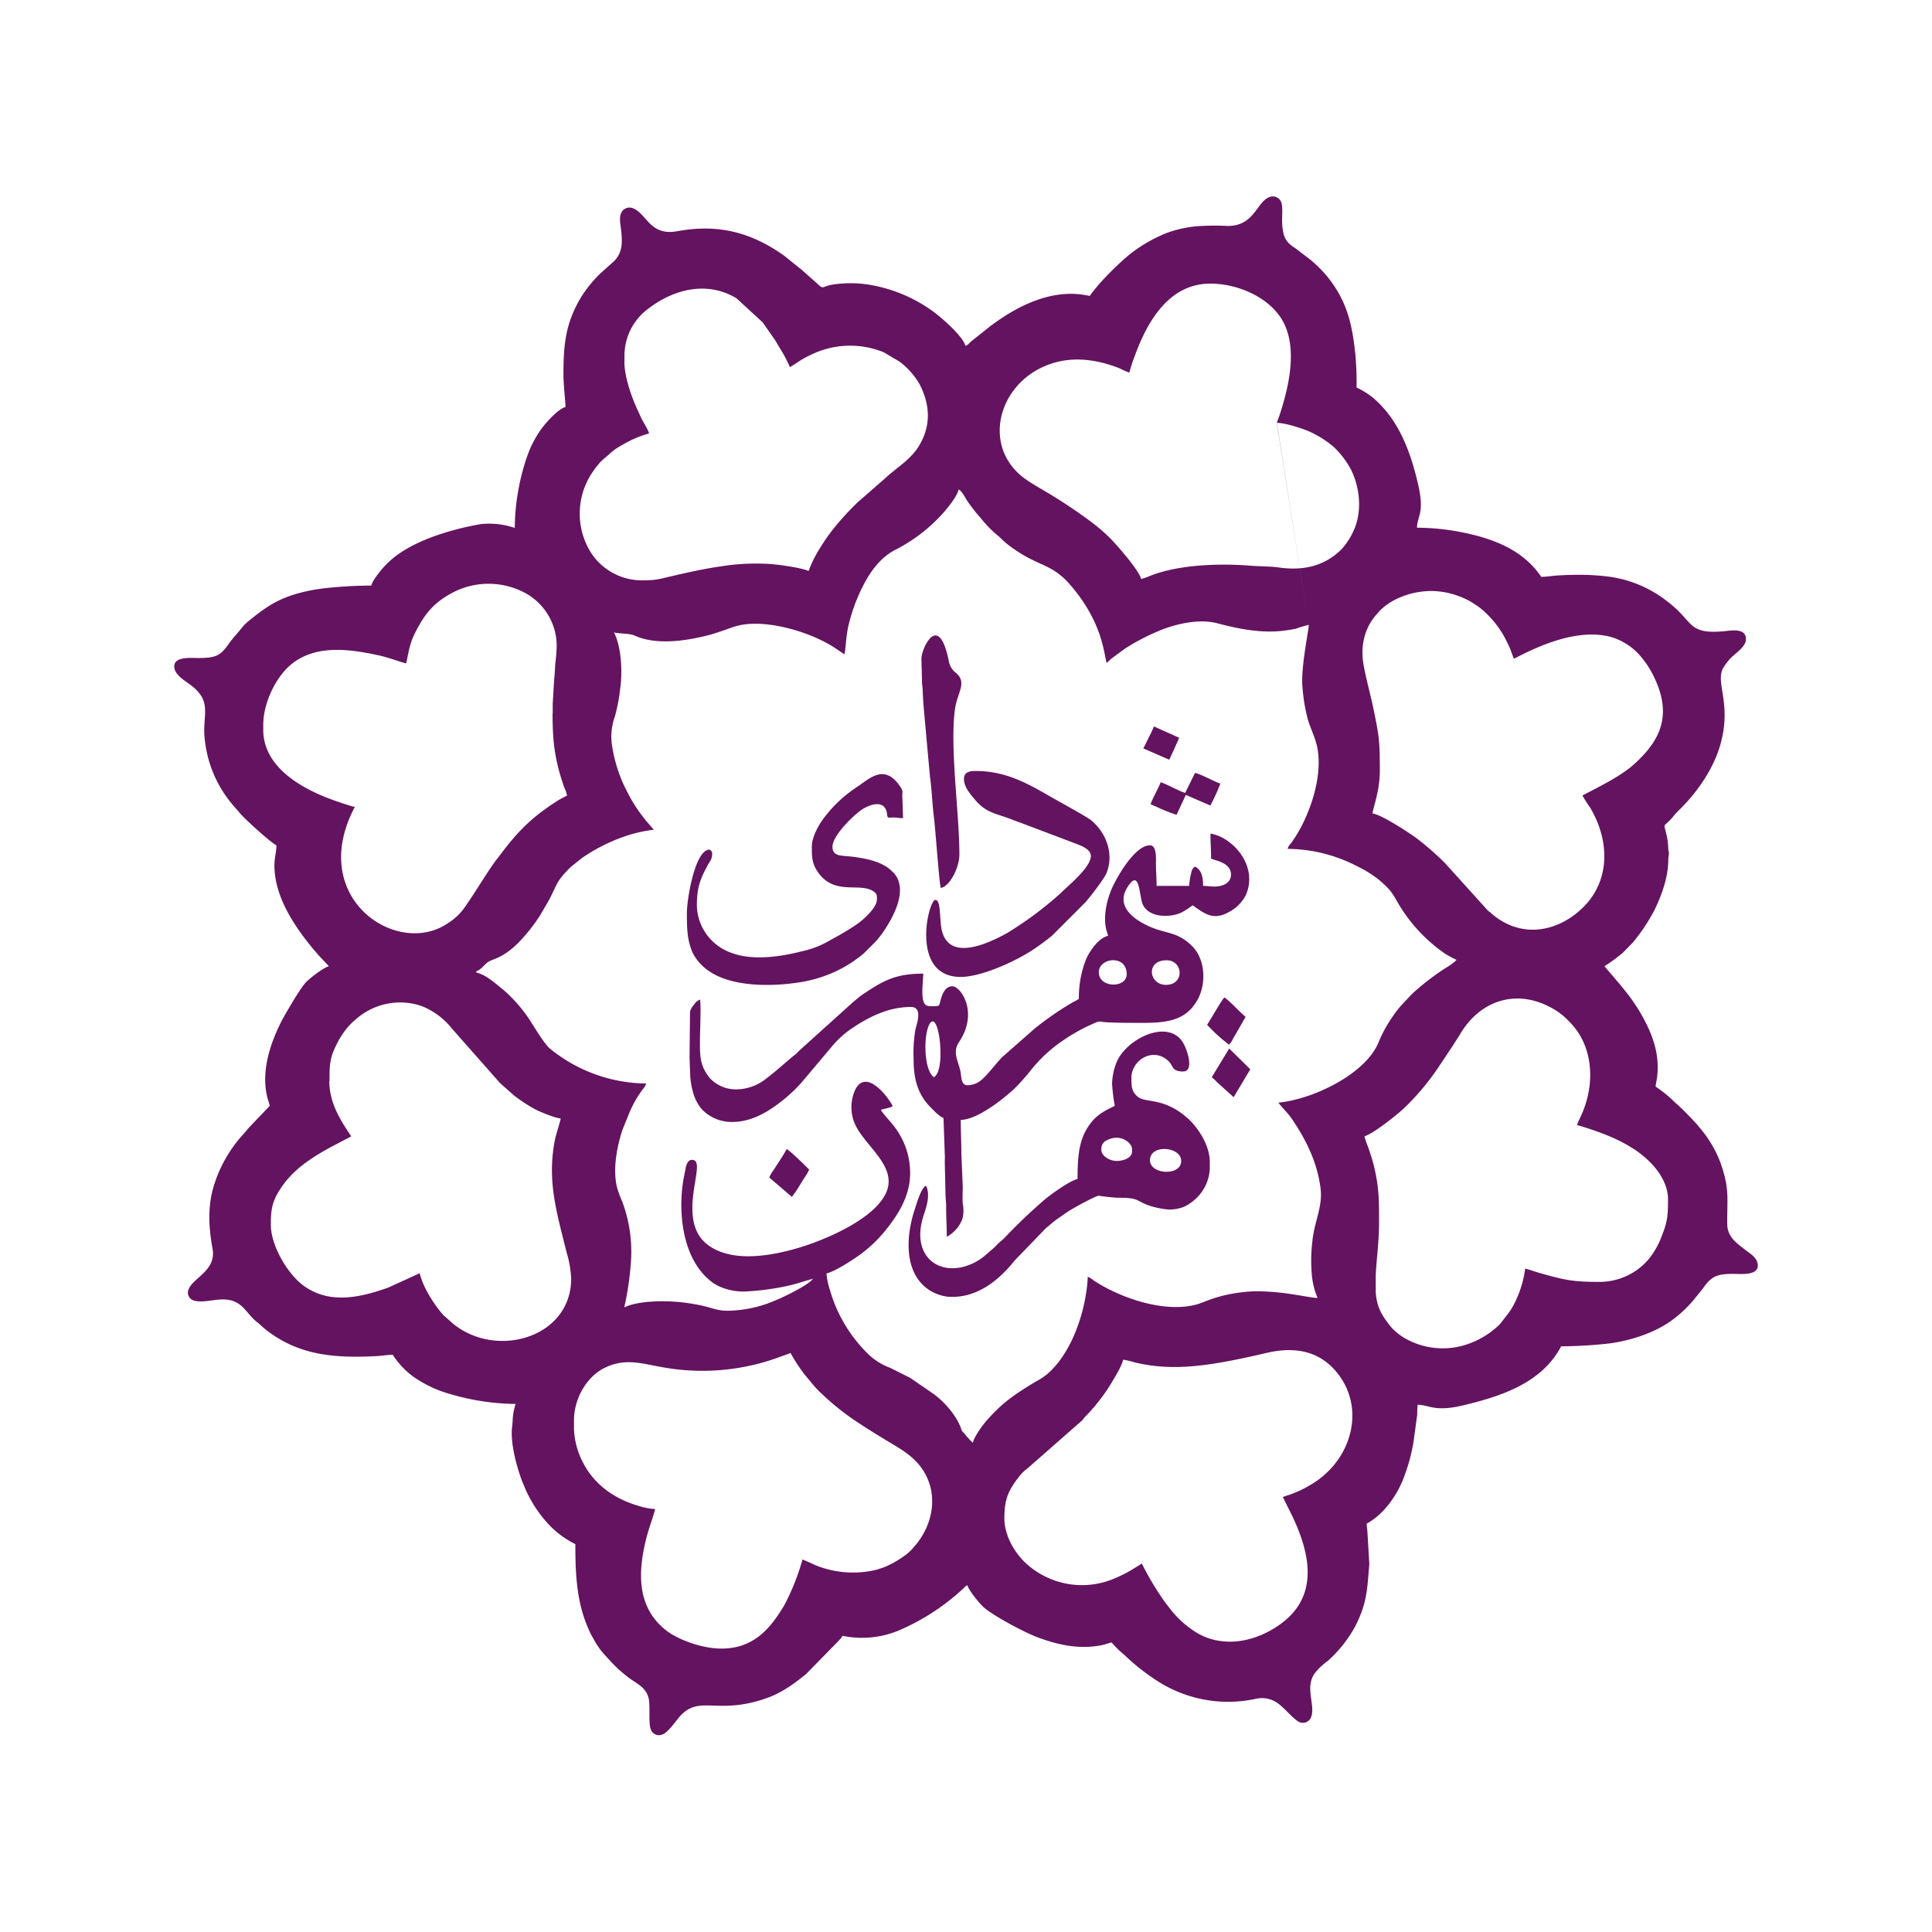 <svg xmlns="http://www.w3.org/2000/svg" viewBox="0 0 500 500"><defs><style>.cls-1{fill:none;}.cls-2{fill:#641360;fill-rule:evenodd;}</style></defs><g id="Layer_1-15" data-name="Layer 1"><rect class="cls-1" width="500" height="500"></rect></g><g id="Layer_1-17" data-name="Layer 1"><path class="cls-2" d="M148.55,370.26v-2.75c0-5.54,3.28-11.2,7.85-13.47,5.56-2.77,9.86-1.05,15.82-.07a57.68,57.68,0,0,0,29.87-2.9c.83-.32,1.79-.59,2.5-.93a42.93,42.93,0,0,0,3.67,5.62l2.11,2.54a24.14,24.14,0,0,0,2.26,2.37,65.69,65.69,0,0,0,10.43,8.14c1.93,1.29,3.7,2.35,5.7,3.58,4,2.47,7.7,4.24,10.26,8.32,3.71,5.94,2.53,13.28-1.68,18.68-.44.55-.72.8-1.11,1.3-1.19,1.57-4.88,3.88-7.1,4.77a18.77,18.77,0,0,1-3.72,1.09,25.79,25.79,0,0,1-14.73-1.63,31.48,31.48,0,0,0-3-1.31A59.27,59.27,0,0,1,203,415.38c-3.44,5.8-7.78,11.27-16.24,11.27-5.35,0-11.6-2.46-14.56-4.86-7.42-6-7.11-14.9-5-23.44.75-3,2-6.21,2.34-7.8a18.7,18.7,0,0,1-4.32-.84c-6.27-1.85-11.5-5.51-14.42-11.37a20.22,20.22,0,0,1-2.23-8.08ZM332,387.45l2,4c.73,1.47,1.32,2.77,1.92,4.27,3.57,8.89,4.22,18-4.17,24.32-6.22,4.69-14.91,6.79-22.1,2.47a25.53,25.53,0,0,1-6.94-6.3c-.45-.57-.76-1-1.2-1.55a74.3,74.3,0,0,1-6-10l-3.2,1.95a36.92,36.92,0,0,1-3.45,1.71,21.44,21.44,0,0,1-22.8-3.26c-3.34-2.83-6.13-7.57-6.13-12.09,0-5,1-7.21,3.8-10.81a12,12,0,0,1,2.26-2.21l14-12.29c.44-.45.53-.68.94-1.12a38.52,38.52,0,0,0,3.15-3.56,44.39,44.39,0,0,0,3.61-5.16c.84-1.39,2.64-4.37,3-5.94a23.32,23.32,0,0,1,2.92.69c7.84,1.92,15.31,1.3,23.11-.1,3.82-.69,7.34-1.46,10.94-2.31,7.51-1.77,14.22-.61,18.93,5.82,6.38,8.69,3.38,20.78-5.7,27.19a29.76,29.76,0,0,1-6.41,3.39c-.82.34-1.81.57-2.53.91Zm34.91-23.9M210.61,330.71m0,0,0,.06s-.07,0,0-.06ZM85.28,279.82c0-4,0-6,1.83-9.51a20.11,20.11,0,0,1,2.6-4.11A15.58,15.58,0,0,1,92,263.88a17.25,17.25,0,0,1,15.44-4,13.78,13.78,0,0,1,3.26,1.2,18.81,18.81,0,0,1,6.16,5l12.58,14.25,3.56,3.15a42.14,42.14,0,0,0,5.39,3.55c1,.57,5.36,2.38,6.7,2.41,0,.66-1.13,3.82-1.48,5.57-2.09,10.59.48,18.8,3,29a28.58,28.58,0,0,1,1.21,6.88c0,15.33-19.32,20.82-30.49,11.74l-2.57-2.25c-2.47-2.81-5.29-7.23-6.14-10.87l-8.15,3.72c-7,2.49-15.2,4.49-22-.57-4.19-3.13-8.38-10.4-8.38-15.7,0-4.11.38-6.16,2.65-9.56,4.37-6.55,11.66-9.87,18.16-13.31-2.78-4.14-5.67-8.66-5.67-14.27Zm322.88,11.35a77,77,0,0,1,7.93,2.72,40.48,40.48,0,0,1,7,3.64c4.13,2.76,8.59,7.44,8.59,12.9,0,4.18-.13,5.76-1.69,9.65a21,21,0,0,1-3.32,5.8,16.68,16.68,0,0,1-12.52,5.87c-7.11,0-9-.41-15.61-2.28-1.17-.32-2.63-.88-3.82-1.16a28.36,28.36,0,0,1-2.36,8.13,20.21,20.21,0,0,1-1.87,3.28l-2.34,3a22.06,22.06,0,0,1-10,5.64,19.7,19.7,0,0,1-14.75-2.13,15.44,15.44,0,0,1-3.48-2.88c-2.11-2.73-3.63-4.81-3.88-9V330c.23-4.7.86-8.51.86-13.76s0-8.49-1.1-13.51c-1-4.43-2.29-7-2.68-8.67,2.27-.6,9.05-6,10.79-7.78A64.26,64.26,0,0,0,372.4,276l3.71-5.57c.64-1.05,1.2-1.84,1.8-2.85,5.1-8.55,14.07-11.53,22.8-7.17a18,18,0,0,1,5.43,4c6.23,6.19,6.72,15.89,3.27,23.82-.25.57-.38.8-.64,1.42a9,9,0,0,0-.61,1.45ZM352.63,169.62a15.24,15.24,0,0,1,1.66-7.8,14,14,0,0,1,2.14-3c2.8-3.49,8.41-5.87,14.08-5.87a20.84,20.84,0,0,1,7.93,1.69,17.15,17.15,0,0,1,3.14,1.68,17.93,17.93,0,0,1,2.81,2.17,29,29,0,0,1,2.33,2.49,24.39,24.39,0,0,1,2,2.81c.63,1,1.1,2,1.67,3.14s1,2.67,1.43,3.56c7-3.71,16.8-7.87,25.07-5.65a16,16,0,0,1,7.39,4.65,25.11,25.11,0,0,1,3.31,4.78,29.7,29.7,0,0,1,1.3,2.82c3.48,8.72.54,14.84-6.08,20.77-3.46,3.11-9.44,6-13.28,8a31.48,31.48,0,0,0,2,3.15c4.91,8.24,5.43,18.6-1.79,25.78-5.4,5.37-13.2,7.68-20.15,4.07a17,17,0,0,1-3.94-2.76,4.89,4.89,0,0,1-1.16-1.08L373.9,223.3a77.37,77.37,0,0,0-7.15-6.26c-2.15-1.6-9.41-6.33-11.55-6.5.13-1.5,1.9-5.73,1.9-11.18,0-8.06-.24-9.16-1.88-17-.63-3-2.59-10-2.59-12.7ZM143,184.57c0,7.71.62,12.23,3,19.15a10.42,10.42,0,0,1,.76,2.17c-1.06.56-2,1-3,1.69-6.18,4-9.74,7.56-14.26,13.59-.35.46-.61.8-1,1.28-2.11,2.81-4.49,6.79-6.51,9.82s-3,4.81-6.81,7.12c-13.19,8-35.62-7.38-23.35-30.57a11.66,11.66,0,0,1-2-.56c-.66-.18-1.36-.43-2.07-.67-8.31-2.75-19.63-8.39-19.63-18.72V187.5c0-5.42,3.18-12.32,7.37-15.67,6.23-5,14.74-3.87,22-2.34,3.13.65,5.65,1.73,7.61,2.19.73-3.15.83-5,2.41-8.08,2.57-5.1,5.1-8,10.37-10.61a20.07,20.07,0,0,1,18.33.64A15.61,15.61,0,0,1,144.07,167a41,41,0,0,1-.31,4.32c-.16,1.48-.15,3-.33,4.32l-.39,6.48c0,.8,0,1.61,0,2.41ZM338.7,161.71a34.53,34.53,0,0,0-3.34,1,34.57,34.57,0,0,1-3.56.56c-5.79.62-11.56-.59-16.9-2-4.84-1.24-11.29.33-15.63,2.28a55.33,55.33,0,0,0-8.2,4.36l-3.56,2.63a10,10,0,0,1-1.08,1c-.71-1.49-.69-10.24-9.67-20.42a18.55,18.55,0,0,0-3.32-3c-3-2.09-5.91-2.62-10.18-5.46-3.94-2.61-3.67-3.05-5.71-4.61a33.58,33.58,0,0,1-3.83-4.08,41.51,41.51,0,0,1-3.39-4.34c-.47-.66-1.45-2.72-2.24-2.93-.4,1.73-2.48,4.28-3.56,5.56a42.33,42.33,0,0,1-12.6,9.92c-4.88,2.4-7.82,7.39-10,12.5a44.84,44.84,0,0,0-2.26,6.86c-.78,3.09-.72,6.06-1.13,7.8-.93-.62-1.82-1.24-2.78-1.86-6.35-4.08-18.41-7.66-25.7-5.3-2.4.78-4.54,1.66-7,2.28-5.78,1.44-12.89,2.45-18.32.24a6.71,6.71,0,0,0-1.69-.55c-1.32-.23-2.82-.17-4.16-.48,1.95,3.69,2.23,10.34,1.62,14.52a48.91,48.91,0,0,1-1.33,7.08,15.39,15.39,0,0,0-.86,7.16,37.91,37.91,0,0,0,2.73,9.82c.45,1.09.83,1.79,1.34,2.8a37.35,37.35,0,0,0,3.11,5.14c.61.84,1.16,1.55,1.79,2.33l1.92,2.21a36.62,36.62,0,0,0-8.31,2A46.26,46.26,0,0,0,150.68,222l-2.87,2.29c-4.31,4.15-3.63,5-6.13,9.34l-1.9,3.26a45.09,45.09,0,0,1-5.72,7.18c-4.16,4.11-6.54,4-7.9,5-.84.62-1.78,2-2.89,2.27v.35c2.64.61,5,2.93,7,4.47a38.19,38.19,0,0,1,6.4,7.18c1.51,2.22,4,6.62,5.69,8.07a40,40,0,0,0,24.87,9,3.62,3.62,0,0,1-.9,1.5,30.67,30.67,0,0,0-3.28,5.66l-1.94,4.77c-1.36,4.09-2.69,10.37-1.33,15.3a31,31,0,0,0,1.27,3.37,37.1,37.1,0,0,1,2.23,15.65,78.68,78.68,0,0,1-1.72,11.69c4-1.92,12-1.88,17.17-1,1.05.18,2.09.34,3.19.6,2.09.47,3.85,1.28,6.29,1.27a32,32,0,0,0,12.58-2.73c2-.78,8.55-4,9.6-5.52-2.27.52-3.75,1.24-7.46,2a66.22,66.22,0,0,1-10.42,1.28,15.57,15.57,0,0,1-5.92-1.14,10,10,0,0,1-2.89-1.75c-6.76-5.56-8.17-16.53-7-25,.18-1.33.48-2.51.72-3.92.14-.79.49-2.05,1.39-2.25a.82.82,0,0,1,.41,0,1,1,0,0,1,1,.77c1.11,3-4.76,15.87,3.3,21.46,6.57,4.56,16.91,2.36,23.17.51,6.41-1.9,19.86-7.37,22.76-14.55,2.81-7-6.46-12.3-8.49-18.24a10.88,10.88,0,0,1,.26-7.88c2.65-5.86,8.25,1,9.82,4-.88.59-2.2.61-3.09,1,1.11,1.67,2.75,3.16,4,5a19.49,19.49,0,0,1,3.39,14.05c-.82,4.69-3.19,8.35-6,11.89a34.9,34.9,0,0,1-6.85,6.56c-1.83,1.31-6.35,4.29-8.6,4.81a18.84,18.84,0,0,0,.89,4.26,37.52,37.52,0,0,0,9.47,16.16,16,16,0,0,0,6.12,4l5.15,2.58,6.12,4.2a23.34,23.34,0,0,1,6,6.6c.28.54.62,1.18.86,1.72.4.92.16,1,.89,1.69a26.46,26.46,0,0,0,2.37,2.61c.38-1.6,2.47-4.48,3.48-5.63,4.11-4.72,7.25-6.83,12.72-10.15a19.46,19.46,0,0,0,2.74-1.73c5.81-4.73,9.3-13.84,10.41-21.39a33.14,33.14,0,0,0,.4-4.08,6.3,6.3,0,0,1,1.47.93c7,4.64,18.38,8.5,26.69,6.26,1.14-.31,2.22-.82,3.41-1.24a35.81,35.81,0,0,1,7.31-1.79,40.91,40.91,0,0,1,4.09-.38c7.81-.1,13.92,1.66,16.51,1.72a19.78,19.78,0,0,1-1.54-6.7,40.25,40.25,0,0,1,.17-7.74c.46-5.35,2.81-9.11,2.11-14.15-.9-6.61-3.61-12.1-7.23-17.52-1.14-1.7-3.08-3.58-3.65-4.44a27.91,27.91,0,0,0,4.51-.82c7.67-1.86,18.47-7.53,21.43-14.84a34.22,34.22,0,0,1,3.73-6.76,22.42,22.42,0,0,1,2.27-2.89l2.49-2.67a63.93,63.93,0,0,1,7.15-5.74c1.12-.83,3.87-2.31,4.5-3.24a28.5,28.5,0,0,1-3-1.62,41.39,41.39,0,0,1-11.17-11.52c-1.17-1.74-2.09-3.91-3.55-5.39a28.28,28.28,0,0,0-2.41-2.23,29.16,29.16,0,0,0-5.52-3.43,39.57,39.57,0,0,0-18-4.52c.05-.66.53-1.05.88-1.52a35.58,35.58,0,0,0,4-7.2c2.24-5.15,4.16-12.73,2.46-18.72-.64-2.26-1.74-4.37-2.3-6.64a44.72,44.72,0,0,1-1.23-7.71C336.58,172.9,338.7,163.3,338.7,161.71Zm0,0-8.25-52.27,0,0c2.23,0,6.59,1.45,8.3,2.19a26.17,26.17,0,0,1,6.43,4.05,22.9,22.9,0,0,1,4.53,6c2.24,4.6,2.83,10.68.68,15.48a17.89,17.89,0,0,1-3.22,5c-4.52,4.5-10.17,5.61-16.45,4.67-1.62-.24-5.11-.27-7-.42-8.11-.66-18.7-.31-26.09,2.63a21.12,21.12,0,0,1-2.29.81c-.64-2.41-6.41-8.9-8-10.53a47.56,47.56,0,0,0-5-4.3,133.24,133.24,0,0,0-11.24-7.51c-1.94-1.17-4.05-2.32-5.84-3.62-10.93-7.89-7.34-23.6,4.82-29,6.4-2.87,13.23-2.14,19.8.49a19.27,19.27,0,0,0,2.38,1.05,41.69,41.69,0,0,1,1.35-4.14c3.2-8.86,8.8-18.89,19.62-18.89,7.34,0,15.66,3.75,18.92,10,3.72,7.1,1.3,17.1-1.06,24.23-.18.55-.54,1.37-.66,1.91ZM161.61,93.62V91.73a15.14,15.14,0,0,1,6.29-11.94c6.61-5,15.1-7.14,22.7-2.6l6.8,6.26,3.25,4.66c.66,1.11,1.28,2.18,2,3.35A36.85,36.85,0,0,1,204.42,95c2-1.08,2.47-1.86,6.37-3.61a23,23,0,0,1,17.92-.22l4.11,2.43c.41.32.84.65,1.22,1A19.22,19.22,0,0,1,238,99.47c2.67,5.16,3,10.51,0,15.64-2.25,3.88-6,5.92-8.89,8.64l-7,6.11a70.17,70.17,0,0,0-6.34,6.89,47.69,47.69,0,0,0-3.6,5.17,30.48,30.48,0,0,0-2.91,5.86c-1.89-.9-8.93-1.89-11.52-1.89a56.65,56.65,0,0,0-10.89.64c-4.61.66-8.3,1.5-12.77,2.52-4.06.93-4.14,1.14-8.32,1.14A15.73,15.73,0,0,1,153,143.13a19.06,19.06,0,0,1,.71-21.46,17,17,0,0,1,1.05-1.36,10,10,0,0,1,1.7-1.73c1.81-1.44,1.83-1.93,4.85-3.58a27.24,27.24,0,0,1,6.64-2.81c-.06-.8-1.63-3.15-2.06-4.13-.64-1.45-1.3-2.8-1.89-4.29-1-2.51-2.41-6.74-2.41-10.15ZM366.9,363.55c3.1.07,4.41,1.9,11.69.17,10.09-2.39,20.45-5.85,25.44-15.3a114.87,114.87,0,0,0,12.65-.76c5.88-.82,12.17-3,16.41-6.28a31.43,31.43,0,0,0,5.13-4.85l2.54-3.13c2.18-3.19,3.72-3.72,7.8-3.72,2,0,6.93.56,6.31-2.68-.33-1.71-2-2.58-3.19-3.53-2.09-1.67-4.65-3.26-4.67-6.68-.06-6.91.66-9.13-1.82-16.06a30.5,30.5,0,0,0-5.42-9,7,7,0,0,0-.53-.67c-1.85-2-3.73-4-5.77-5.76a31.79,31.79,0,0,0-5-4.08c.06-.73.25-1.54.37-2.38A18.23,18.23,0,0,0,429,276c0-5.43-2.38-10.44-5-14.78-.36-.59-.75-1.15-1.16-1.76-2.41-3.61-7-8.54-7.6-9.42a38.06,38.06,0,0,0,3.91-2.79c.37-.32.5-.36.86-.69l2.55-2.61a49.3,49.3,0,0,0,5.46-8.12c1.81-3.63,3.71-8.59,3.72-13.13a12.36,12.36,0,0,1,.16-1.58c.06-.79-.12-.72-.16-1.51a15.92,15.92,0,0,0-.35-3.09c-.82-4-1.2-2,1.43-4.95a14,14,0,0,1,1-1.2c.41-.42.7-.71,1.12-1.12,4.51-4.5,8.53-10.37,10.28-16.53,3-10.58-1.26-15.88.64-19.65a10.88,10.88,0,0,1,.88-1.36c.31-.41.68-.88,1-1.23,1.12-1.22,4-3,4.1-4.87.18-3.26-3.91-2.4-5.86-2.23-9.38.82-7.63-2.59-14.36-7.63a31,31,0,0,0-15.78-6.58,63.14,63.14,0,0,0-8.54-.4c-1.52,0-2.75.09-4.3.17-1.24.07-2.82.35-4.13.35-4.92-7.36-13.36-10.24-21.76-11.77a61,61,0,0,0-10.39-.95c.08-3.22,2.07-3.73.21-11.56-2-8.42-5-16.46-11.61-22.09a21.64,21.64,0,0,0-4.24-2.63,82,82,0,0,0-.32-8.63c-.83-7.93-2.21-13.79-7.19-20a33.12,33.12,0,0,0-4.47-4.47l-3.8-2.9c-1.58-1-2.59-1.87-3.11-3.78a15.33,15.33,0,0,1-.37-4.09c0-1.41.17-3.13-.28-4.19a2.33,2.33,0,0,0-3.17-1.16c-3.18,1.32-3.78,7.42-10.65,7.41a61.39,61.39,0,0,0-8.47.12,31.06,31.06,0,0,0-7.39,1.72,38.29,38.29,0,0,0-9.85,5.8,74.88,74.88,0,0,0-6.9,6.68A48.17,48.17,0,0,0,282,76.6c-9.44-2.2-18.66,2.51-25.71,7.81l-4.79,3.81c-.59.46-.93,1.08-1.65,1.28-.65-2.45-5.95-7.1-8.13-8.72a38.86,38.86,0,0,0-16.8-7.1,30.38,30.38,0,0,0-9.61,0c-2.58.45-2.11,1.39-3.84-.32L207.9,70.2c-.47-.48-.72-.6-1.2-1l-3.73-3c-8.4-6-17-8.34-27.7-6.36-7.06,1.29-7.82-4.43-11.41-5.93a2.38,2.38,0,0,0-3,1c-.6,1.12-.4,2.38-.22,3.8.44,3.52.68,6.48-1.72,8.87l-3.53,3.17a32.05,32.05,0,0,0-5,6.16c-4,6.64-4.57,12.14-4.57,20,0,2.83.52,6.76.52,8.42-1.81.49-4.73,3.7-5.85,5.16a27.08,27.08,0,0,0-3.93,7.24,54.05,54.05,0,0,0-2.33,8.68,55.61,55.61,0,0,0-1,10.22,20.39,20.39,0,0,0-8.69-1,70.57,70.57,0,0,0-13.41,3.61c-4.84,1.94-9.06,4.23-12.34,8.12-.81,1-2.39,2.9-2.69,4.18a115.32,115.32,0,0,0-12.65.76c-1.47.21-2.59.39-4,.69-6.94,1.53-10.21,3.77-15,7.64A14.23,14.23,0,0,0,62.16,163c-1,1.24-2.11,2.4-3,3.68-2.1,3-3.3,3.62-7.91,3.61-2,0-6.83-.48-6.07,2.8.43,1.89,3.08,3.32,4.5,4.45,5.48,4.32,2.46,7.85,3.36,14.17a30.9,30.9,0,0,0,6.71,16c.76,1,1.41,1.59,2.14,2.51,1.27,1.6,8,7.69,9.65,8.57,0,1.68-.52,3.16-.52,5.16,0,8,5,15.54,9.94,21.53.46.57.9,1,1.34,1.58l2.82,3c-1.38.37-4.62,2.83-5.88,4.08-1.5,1.49-5.72,8.8-6.5,10.36-2.78,5.58-5.09,12.39-3.68,19,.23,1.06.55,1.77.76,2.68l-5.38,5.63c-.43.46-.57.73-1,1.21a35.07,35.07,0,0,0-8.19,14.16c-1.55,5.25-1.22,10.62-.24,16,1.08,6-5.8,7.68-6.36,11.07a2.14,2.14,0,0,0,1.69,2.37c3.41.89,7.94-1.83,11.7,1,1.64,1.24,2.75,3.2,4.44,4.5.89.69,1.47,1.34,2.4,2.06,8.58,6.7,17.9,7.33,28.64,6.78,1.25-.06,2.82-.34,4.13-.34a21.15,21.15,0,0,0,5.33,5.67,31.44,31.44,0,0,0,7.37,3.81,61.78,61.78,0,0,0,19.1,3.24,14.64,14.64,0,0,0-.63,2.63c-.17,1.11-.12,2-.27,3.17-.56,4,1.08,10.18,2.48,13.95.31.83.68,1.55,1,2.41a32.91,32.91,0,0,0,5.95,9,24.17,24.17,0,0,0,6.92,5.12c0,8.68.43,15.85,3.91,23.08.23.5.5.91.79,1.45a21,21,0,0,0,2.82,4.05l2.15,2.32a33.9,33.9,0,0,0,4.8,4.14c1.87,1.26,3.79,2.27,4.45,4.67.58,2.11-.13,6.75.68,8.43a2.25,2.25,0,0,0,3,1.09c1.46-.57,3.31-3.36,4.38-4.57,5.08-5.78,9.5-.36,22.16-4.67,4.1-1.39,7.28-3.7,10.52-6.32l8.43-8.6c.51-.63.63-.54,1.05-1.35a24.75,24.75,0,0,0,14.84-1.49,58.08,58.08,0,0,0,16.69-11l.08-.08c.31-.29.25-.37.72-.49.35,1.31,3.15,4.79,4.34,5.8,2.74,2.3,10.61,6.51,14.2,7.8,5.15,1.86,10.35,3,16.06,1.92,1-.2,1.78-.52,2.71-.74a25.31,25.31,0,0,0,3.31,3.23,55.2,55.2,0,0,0,6.09,5.08c.86.64,1.76,1.22,2.66,1.8a33.76,33.76,0,0,0,25.23,4.49,7.06,7.06,0,0,1,5.45.95,8.77,8.77,0,0,1,1.25,1c1.26,1,3.46,3.7,4.8,4.14a2.27,2.27,0,0,0,2.79-1.23c1.33-3.09-1.68-7.6.95-11.43a17,17,0,0,1,3.44-3.26,33.51,33.51,0,0,0,6.95-8.7c3.24-6.22,3.2-9.72,3.78-16.35l-.5-8.42c-.06-.77-.17-1.47-.18-2.05,4.49-2.38,8.11-7.67,9.73-12.27a47.18,47.18,0,0,0,2.35-8.66l1-7.29A18.72,18.72,0,0,1,366.9,363.55Z"></path><path class="cls-2" d="M239.5,270.88c0-5.72,2.23-9.7,3.48-3.14.47,2.48,1,9.53-1.25,11.05-1.88-1.26-2.23-5.61-2.23-7.91Zm62.23-16c-4.38,0-5.32-6.36.18-6.36,4.32,0,4.74,6.36-.18,6.36Zm-17.36-3.26c0-3.78,7.22-4.7,7.22.51,0,3.68-7.22,3.61-7.22-.51Zm29.06-29.4c1,.48,5.15,1,5.15,4.12,0,2.26-2.25,3.1-4.29,3.1-1.25,0-1.73-.17-2.93-.17,0-2-.29-4.06-2.06-5-.81.54-.88,1-1.13,2.13a19,19,0,0,0-.42,2.86h-8.42c0-2.18-.18-3.71-.17-5.85,0-1.21.23-4.64-1.55-4.64-3.75,0-8.11,7.49-9.57,10.54s-2.56,7.39-1.8,11c.16.78.37,1.17.54,1.87-2.48.58-4.78,3.94-5.73,6.14a27.07,27.07,0,0,0-1.84,10.19c-.64.44-1.25.7-2,1.13a80.63,80.63,0,0,0-9.35,6.48l-8.42,7.39c-1.84,1.83-4.27,5.32-6.19,6.53a5.78,5.78,0,0,1-2.79.82c-1.95,0-1.55-2.43-2-4.05-.66-2.56-1.93-4.65-.27-7.12,5.16-7.65.47-14.44-1.71-14.44s-2.84,2.7-3.24,4.33c-.17.71-.28.83-1.75.83-1,0-1.91.07-2.36-.91-.78-1.66-.25-5.66-.18-7.52-7.31,0-10.43,1.89-15.55,5.29-.91.6-1.73,1.35-2.6,2.05l-13.65,12.31c-.48.41-.75.8-1.22,1.18-2.77,2.21-4.82,4.22-7.81,6.46a12.37,12.37,0,0,1-8.38,2.63,9.23,9.23,0,0,1-6.05-2.9c-2.56-3.21-2.55-5.61-2.55-9.65,0-1.78.35-9.94,0-10.66a3,3,0,0,0-1.48,1.27,4.58,4.58,0,0,0-1.08,1.83L178.46,273c0,2,.13,3.67.17,5.5a20.8,20.8,0,0,0,.9,4.77,11.41,11.41,0,0,0,2,3.69,10.66,10.66,0,0,0,8,3.4c5.42,0,9.89-3.11,13-5.57a37.67,37.67,0,0,0,4.79-4.5l8-9.5a24.8,24.8,0,0,1,5.68-5c4.42-2.93,9.32-5.19,14.75-5.19,3.19,0,1.48,4.36,1.14,5.94a37.24,37.24,0,0,0-.45,7.64c0,5.3,1.19,9.21,4.51,12.51.74.73,2.23,2.35,3.23,2.62l.33,9.46c.05.62,0,1.42,0,2.06l.17,7.74c0,1.49.18,2.28.18,3.78,0,2.8.17,5,.17,7.73a8.79,8.79,0,0,0,4.06-4.7,9.18,9.18,0,0,0,.07-3.9c-.11-1.33,0-3.09,0-4.47l-.36-8.41c0-3.11-.16-5.75-.16-8.78,4.13,0,10.88-5.23,14-8.2a53.87,53.87,0,0,0,4.21-4.73,36.73,36.73,0,0,1,6.72-6.52,47.6,47.6,0,0,1,9.94-5.7,2.61,2.61,0,0,1,1.85-.2c1.53.25,8.31.25,10.42.25,6.49,0,11.23-.71,14.15-6,2.32-4.17,2-10.47-1.39-13.85-4.45-4.43-7.52-2.8-13.33-6.26-3.65-2.18-5.83-5.2-3.43-9,3.22-5.14,3,2.21,3.94,4.39,1.49,3.48,6.92,3.59,10,2.18a19.71,19.71,0,0,0,2.92-1.89c2.83,1.9,5.21,4.17,9.45,1.72a10.33,10.33,0,0,0,4.31-4.3c2.46-5.54-.43-11.43-5.3-14.48a11,11,0,0,0-3.82-1.51C313.25,218.06,313.43,219.83,313.43,222.23Z"></path><path class="cls-2" d="M297.61,300.28c0-4.24,8.08-3.59,8.08.17,0,4-8.08,3.54-8.08-.17Zm-12.55-2.75a2.29,2.29,0,0,1,1.25-2.36c3.65-2,6.66.63,6.66,2.19v.69c0,1.51-2,2.4-4,2.4-1.78,0-3.95-1.27-3.95-2.92Zm2.75-17a48.07,48.07,0,0,0,.69,5.67c-3.31,1.59-5.56,2.8-7.63,6.65-1.88,3.52-2,8.2-2,12.27-2,.47-6.49,3.68-8.37,5.21a140,140,0,0,0-10.5,10c-.65.66-1.16,1-1.81,1.63a16.53,16.53,0,0,1-1.77,1.67l-1.85,1.59a15.35,15.35,0,0,1-2.06,1.37c-8.68,4.64-17.21-1-13.42-12.22.74-2.22,1.69-5.18.58-7.49-1.26.33-2.59,5.09-2.95,6.16-2.32,7-2.95,16.95,4.33,21.17a11.69,11.69,0,0,0,4.13,1.37c7.33.59,13.15-4,17.43-9.38l8.1-8.39c.55-.43,1-.81,1.51-1.25a18.83,18.83,0,0,1,1.56-1.19c1.13-.78,2.08-1.5,3.27-2.23.95-.59,6.55-3.69,7.32-3.69a45.4,45.4,0,0,0,4.81.52c6,0,4.55.81,8.53,2.13a22.07,22.07,0,0,0,4.44.9,9.88,9.88,0,0,0,4.43-.76,11.8,11.8,0,0,0,3.11-2.22,11.33,11.33,0,0,0,3.4-7.45v-2.22c-.17-3.93-2.69-8.05-5.45-10.71l-1.5-1.26c-5.57-4.23-9.59-3-11.55-4.44-1.76-1.33-1.79-2.91-1.79-4.92,0-4.82,5.81-8.18,9.67-4.34,1.23,1.22.76,2.62,3.74,2.62s1-5.94-.2-7.7c-4-6-14.66-.63-17.07,5.39A15.82,15.82,0,0,0,287.81,280.51Z"></path><path class="cls-2" d="M210.1,219c0,2.78,0,4.6,1.78,7,4.41,5.86,10.75,2.2,14.31,4.78.87.62.75,1.28.75,2,0,2.17-3.43,5.11-4.83,6.17a66.77,66.77,0,0,1-6.86,4.14,24.72,24.72,0,0,1-7.87,3.14c-5.1,1.31-12.29,2.41-17.62.53a13.62,13.62,0,0,1-4.67-2.55,13.26,13.26,0,0,1-4.74-9.71c0-4.63.7-6.68,2.81-10.6.67-1.25,1.15-1.44,1.15-3.15a1.16,1.16,0,0,0-.69-.86c-3.76,0-5.85,12.78-5.85,16.33,0,3.83,0,7.07,1.55,10.49a12.83,12.83,0,0,0,4.37,4.74c5.71,3.8,15,3.86,21.62,3a37.46,37.46,0,0,0,6.16-1.24,33,33,0,0,0,12-6.41l2.76-2.74c.33-.38.61-.57.92-1,.59-.73,1.09-1.35,1.63-2.16,2.29-3.45,5.56-9.38,3.45-13.64a5.86,5.86,0,0,0-1.53-1.9c-2.42-2.44-6.93-3.28-10.42-3.68-2.64-.3-4.84,0-4.84-2.55,0-2.72,5-7.79,7.49-9.52,1.28-.89,4.54-2.49,6-.66a3.38,3.38,0,0,1,.64,1.94c.17,1.05.52.63,1.73.68.83,0,1.34.17,2.41.17l-.16-5c-.18-2.09.39-1.76-.66-3.29-3.88-5.64-7.47-2.31-10.77,0a34.19,34.19,0,0,0-9.35,8.87C211.79,213.66,210.1,216.81,210.1,219Z"></path><path class="cls-2" d="M249.47,201.6c0,2.09,1.71,4,2.87,5.38,3,3.51,5.29,3.44,9.63,5.15.81.33,1.56.59,2.39.88l14.21,5.38c1.51.6,3.74,1.45,3.74,3.15,0,3-6.05,7.81-7.78,9.58a91.56,91.56,0,0,1-14,10.42c-4.46,2.42-14.88,7.58-16.81-.85-.61-2.67-.15-7.8-1.65-7.8-1.81,0-6.64,19.94,6.54,19.94,5.45,0,14.38-4.14,18.74-7.05a60.49,60.49,0,0,0,4.94-3.65l8.6-8.6c1.18-1.33,4.8-6,5.42-7.47,2.12-5-.06-10.67-4-13.83-.89-.73-6.95-4.09-8.91-5.19-5.83-3.24-12.06-7.51-20.86-7.51C250.83,199.53,249.47,199.84,249.47,201.6Z"></path><path class="cls-2" d="M238.46,170.48l.17,6.53a15.59,15.59,0,0,1,.18,1.89c0,2.21.64,8.3.85,11l1,10.89c.46,3.26.64,7.63,1.05,10.81.38,2.93,1.38,17.37,1.77,18.17,2.13-.18,4.81-5.1,4.81-8.6,0-10.65-2.53-28-1.13-37.75.62-4.33,3.38-6.94-.07-9.52a5.08,5.08,0,0,1-1.59-3.06,27.4,27.4,0,0,0-1-3.63C241.88,160.34,238.46,168.22,238.46,170.48Z"></path><path class="cls-2" d="M306.72,205.2a10.56,10.56,0,0,1-1.6-.63c-1.1-.48-3.86-1.91-4.76-2.12-.21.89-2.34,4.65-2.58,5.68.46.24,1.06.47,1.55.68a45.83,45.83,0,0,0,5.16,2.07l2.4-5.16,6.36,2.75a53,53,0,0,0,2.58-5.67,10,10,0,0,1-1.57-.67c-1.2-.48-4-2-5-2.08Z"></path><path class="cls-2" d="M199.09,304.75l5.85,5a28.41,28.41,0,0,0,2.27-3.41l1.13-1.78a11.18,11.18,0,0,0,1.07-1.86c-.16-.23-5.18-5.15-5.85-5.33-.18.66-2.76,4.48-3.34,5.43A7.18,7.18,0,0,0,199.09,304.75Z"></path><path class="cls-2" d="M312.39,265.21a44.86,44.86,0,0,0,5.68,5.16,6.13,6.13,0,0,0,1.09-1.66c.37-.69.71-1.15,1.08-1.84l2.13-3.72c-1-.7-4.38-4.39-5.51-5C316.3,258.57,313.23,264,312.39,265.21Z"></path><path class="cls-2" d="M313.6,278.79a9.15,9.15,0,0,1,1.33,1.25l4.34,3.91,4.3-7.22-5.46-5.37Z"></path><path class="cls-2" d="M295.89,193.69l6.7,2.92c.47-.89.84-1.85,1.32-2.81l1.26-2.86L298.64,188c-.23.49-.36.9-.63,1.44s-.43.84-.69,1.37C296.82,191.83,296.39,192.74,295.89,193.69Z"></path></g></svg>